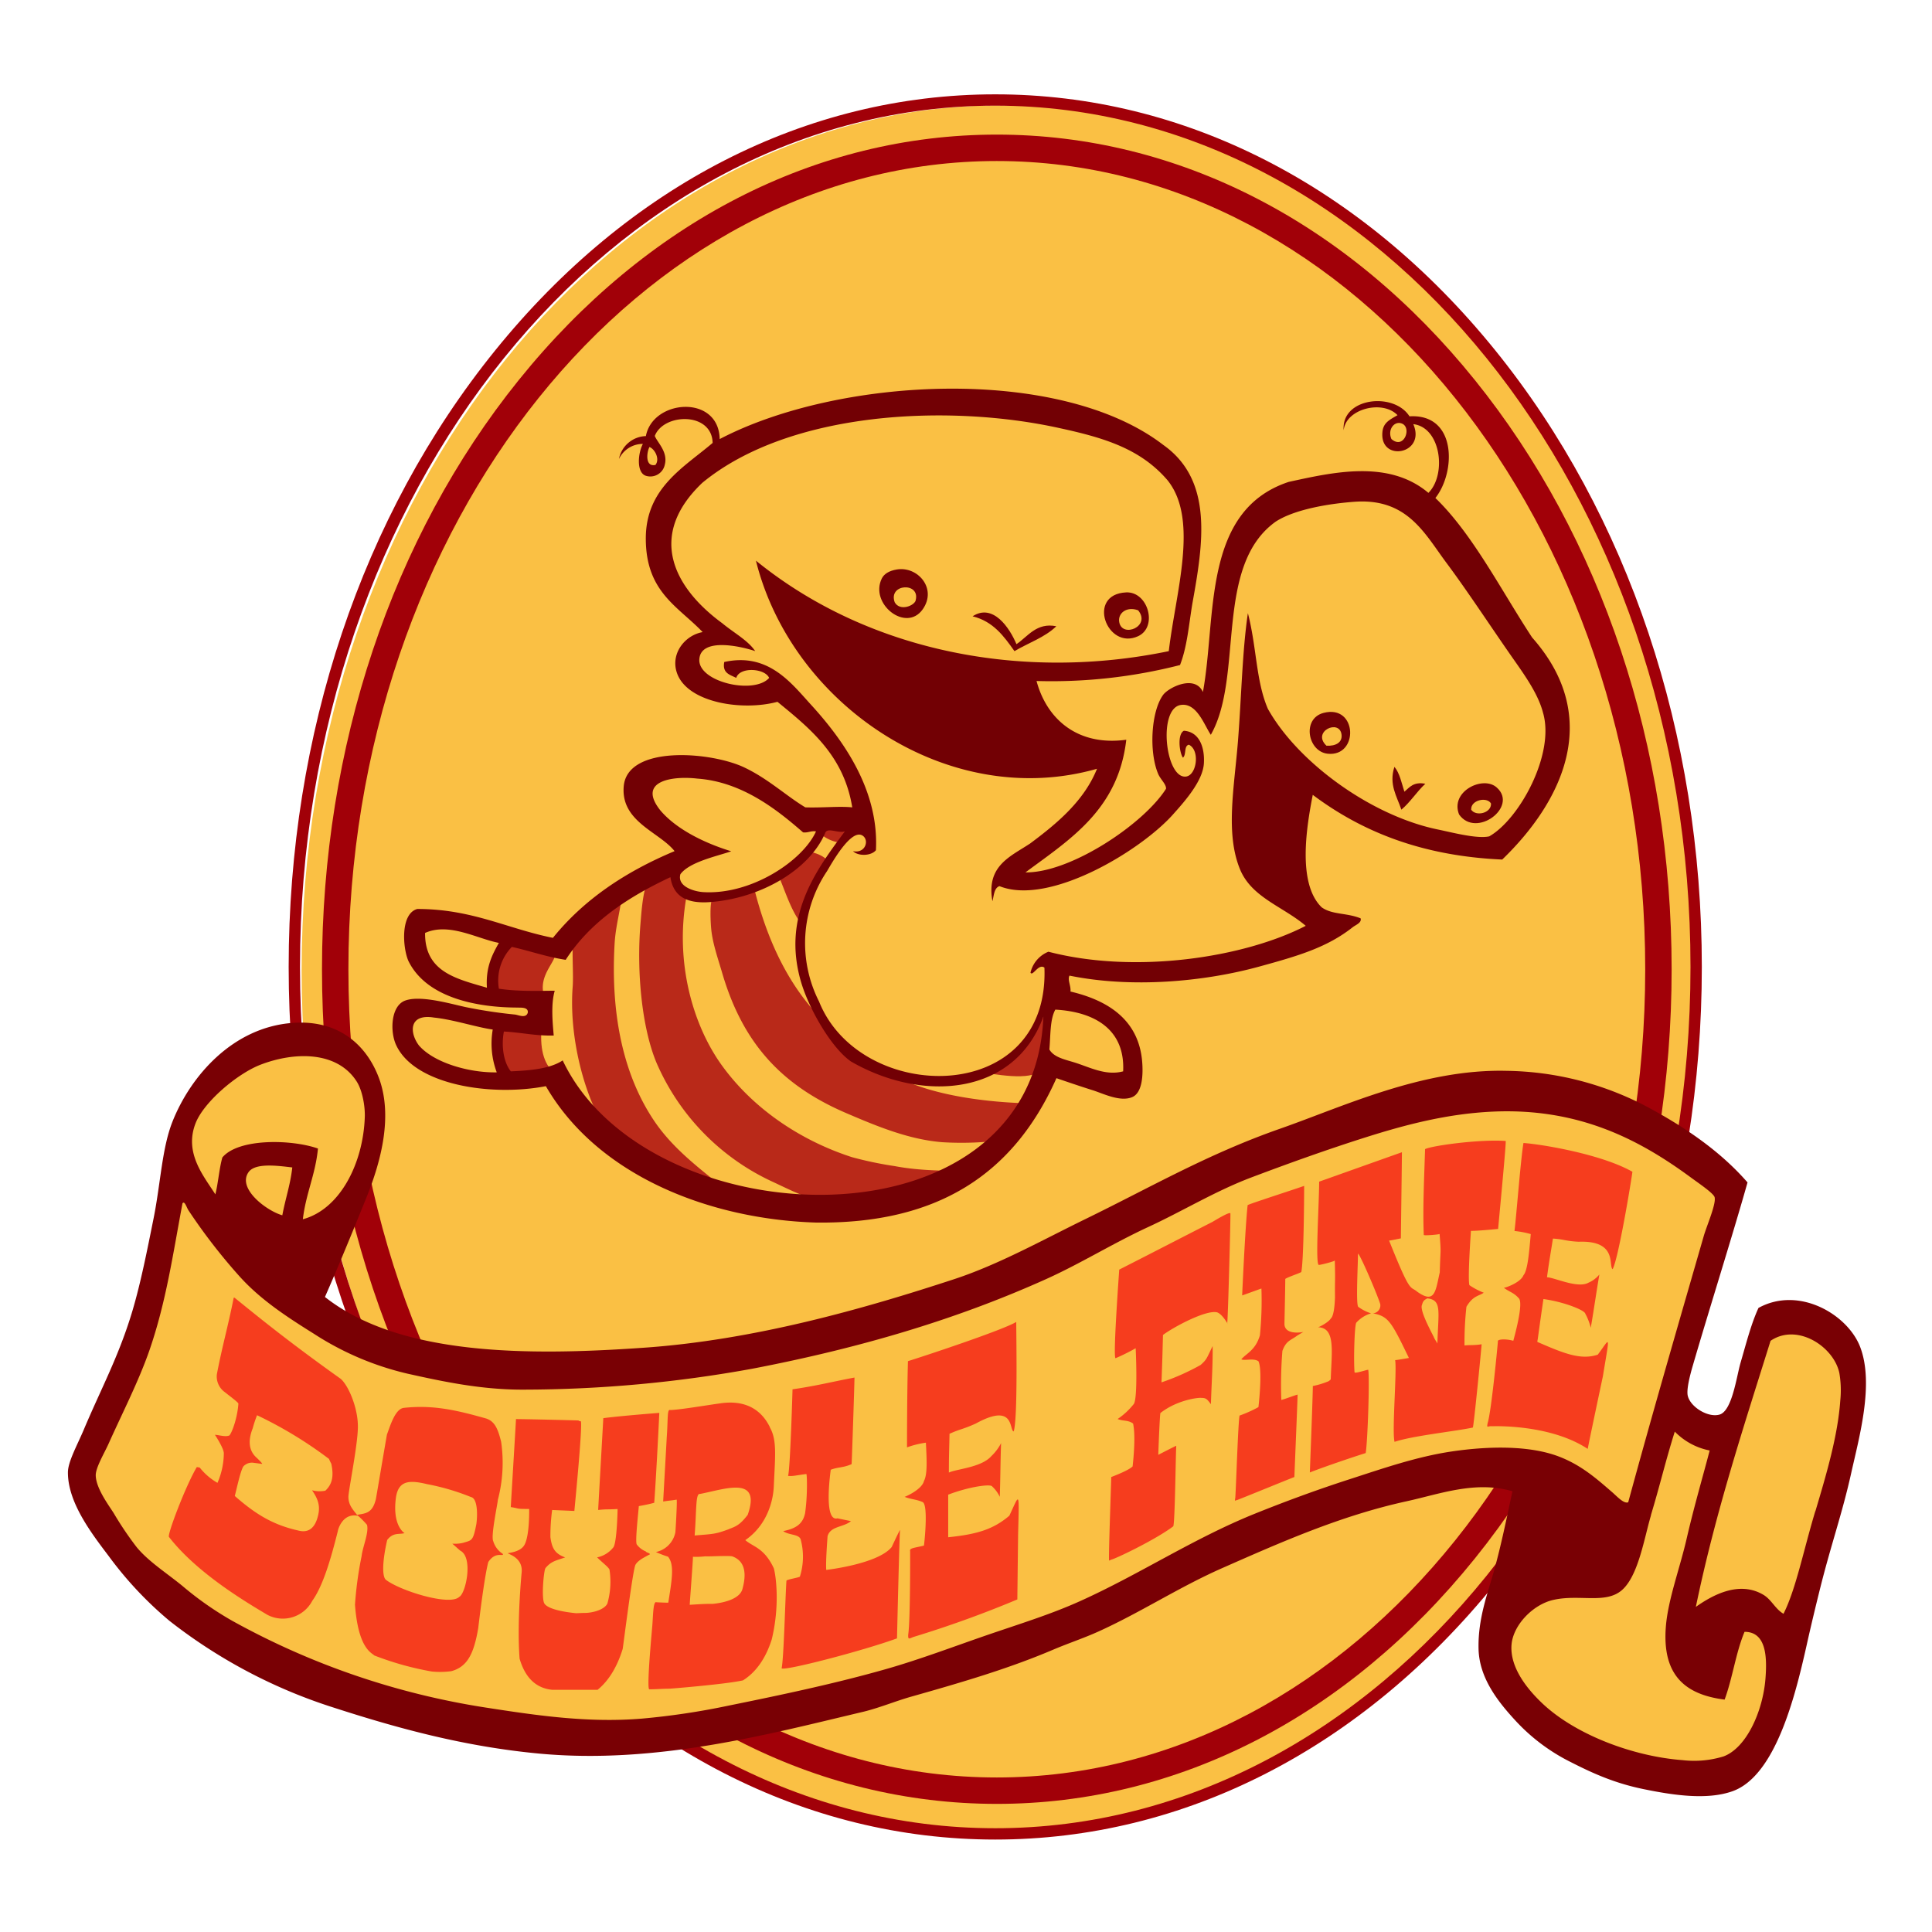 <svg width="1024" height="1024" xmlns="http://www.w3.org/2000/svg"><g fill="none" fill-rule="evenodd"><g fill-rule="nonzero"><path d="M900.34 514.47c0 253.308-165.76 458.63-370.24 458.63S159.86 767.778 159.86 514.47c0-253.307 165.76-458.65 370.24-458.65s370.24 205.343 370.24 458.65" fill="#FAC044"/><g fill="#A10008"><path d="M792.52 185.695C721.78 98.205 627.66 50 527.5 50S333.24 98.205 262.48 185.695 153 389.077 153 512.49s38.88 239.466 109.48 326.795S427.34 975 527.5 975s194.28-48.205 265.02-135.695S902 635.923 902 512.51s-38.88-239.486-109.48-326.815M527.5 968.999C324.32 969 159 764.197 159 512.49S324.32 56 527.5 56 896 260.784 896 512.49 730.7 969 527.5 969Z"/><path d="M781.74 201.476c-67.58-83.909-157.58-130.134-253.4-130.134s-185.82 46.225-253.42 130.134c-67.22 83.45-104.26 194.361-104.26 312.254s37.04 228.785 104.26 312.254c67.6 83.909 157.58 130.114 253.42 130.114s185.82-46.205 253.4-130.114C848.98 742.514 886 631.623 886 513.73s-37.02-228.805-104.26-312.254m-253.4 740.62c-189.5 0-343.68-192.16-343.68-428.366S338.84 85.344 528.34 85.344 872 277.524 872 513.73 717.84 942.096 528.34 942.096"/></g></g><path d="M219.32 499.757c-4.442-29.453 62.036 2.897 72.582.62l38.021-29.034c84.648-37.107-14.908-16.226 17.09-62.844l46.246 4.396c14.828 10.99 32.338 28.275 62.775 19.782l-5.523-21.98c-51.61-66.14-18.37-31.292-81.486-47.277-9.665-15.566-7.264-17.824 8.825-25.297-32.819-40.804-40.023-72.435 11.006-101.15 68.419-25.976 156.628-33.969 222.425 3.298 32.438 22.979 17.15 73.933 12.127 106.664l-78.204 9.89c5.063 33.77 11.687 37.647 44.025 44.52-3.522 22.1-39.062 48.597-56.172 59.947 9.846 7.373 29.377 2.837 39.642-1.1 83.727-58.986 32.679-21.78 46.246-87.4 9.406-5.576 16.79-4.517 23.133 4.935 2.662-18.723 13.308-79.648 19.271-96.753 52.85-41.962 99.416-19.283 128.232 32.57 17.47 28.275 45.246 70.737 27.576 107.064L788.7 451.76c-20.592-5.775-81.626-20.681-96.054-36.647-9.786 30.453-14.428 50.575 8.825 76.411-11.307 13.828-75.002 21.181-91.191 23.979-14.148 3.697-62.596-18.384-49.768 12.828 24.693 6.914 36.8 13.009 39.642 40.684-8.925 13.987-34.6-1.999-45.146-5.495-8.484 41.043-54.55 68.958-93.592 74.752-58.393 4.516-138.078-12.349-167.034-69.317-23.813 5.235-59.133 5.575-78.524-11.99-3.382-20.421-3.422-21.06 17.61-20.88 10.506-2.878 62.715 19.262 52.85-6.595-21.052-1.019-58.934-5.055-66.998-29.733" fill="#FAC044"/><g fill="#B92919"><path d="m437.784 434.416 13.607 3.157-6.523 9.012a20.2 20.2 0 0 1-9.026-3.837zm2.121 23.219a87.5 87.5 0 0 0-15.289 31.851c-5.523-7.233-8.405-17.084-12.207-25.976l16.39-12.13c3.922.7 8.704 2.498 11.106 6.255m-83.227 2.957 7.104 14.987c-6.143 34.848 3.622 67.819 18.51 88.66 16.45 23.02 41.584 40.124 69.24 49.076a196 196 0 0 0 22.732 4.756c12.987 2.457 26.015 2.437 38.021 2.637 0 0-34.519 20.402-73.46 16.365-10.187-1.059-20.732-6.773-30.138-11.09a123.4 123.4 0 0 1-60.774-62.803c-7.704-18.543-10.546-47.957-8.465-73.354.42-4.996 1.12-15.986 3.222-20.821z"/><path d="M329.963 471.343c-.74 10.13-3.642 18.603-4.222 29.033-2.162 37.966 4.882 69.938 21.131 93.916 11.387 16.785 28.136 27.975 41.764 39.584 0 0-41.503-9.171-62.375-28.494-14.008-15.186-25.054-51.953-22.733-82.326.62-7.993-1-23.599 1.02-30.133zm69.759-.52c7.725 30.812 20.692 56.41 41.223 74.413 8.005 16.365 31.198 23.759 31.198 23.759 22.953 13.647 61.354 15.766 76.043 15.825l-13.908 19.083a171 171 0 0 1-34.74 1.499c-17.69-1.399-34.339-8.293-50.728-15.306-34.28-14.647-55.031-36.847-66.037-74.413-2.222-7.593-5.103-15.746-5.804-23.22-.36-3.836-.84-13.227.52-16.145.04.06 22.053-5.495 22.233-5.495m-107.82 29.533c7.884 5.775-4.343 11.99-4.223 23.22a28 28 0 0 0 1.561 8.312l-28.016-1.439c-1.72-21.8 6.884-31.671 6.884-31.671s20.952 1.099 23.794 1.578"/><path d="M554.31 560.303c.98 12.109-15.07 10.85-28.617 8.872 0 0 23.733-17.505 29.296-35.668zm-267.251-15.087c-1.1 11.73 1.86 20.282 7.524 23.779l-29.076 4.216c-1.741-6.754-1.581-29.553-1.581-29.553z"/></g><g fill="#720004"><path d="M625.43 352.49a274.7 274.7 0 0 1-76.044 8.452c5.423 20.242 21.793 34.669 47.567 31.132-4.242 37.027-29.737 52.732-53.45 70.317 24.014.28 62.775-25.717 74.522-44.34.16-2.418-3.002-4.976-4.222-7.993-4.823-11.49-3.783-32.77 2.641-41.703 2.902-3.996 16.85-10.99 21.132-1.578 7.304-39.605-.68-96.094 45.465-111.36 23.414-5.095 52.97-11.99 74.042 5.815 9.686-9.572 6.764-34.689-8.004-36.427 6.883 15.985-17.89 20.381-16.37 4.216.46-5.056 3.863-6.534 8.005-8.972-8.005-8.333-27.456-3.317-28.536 7.993-1.401-17.285 26.555-20.502 34.88-7.374 25.074-1.518 24.693 29.414 13.727 43.281 19.711 19.003 34.96 49.116 51.269 73.934 38.281 43.2 15.008 87.92-15.849 117.694-43.024-1.879-74.762-15.067-100.416-34.29-3.022 15.647-8.545 46.759 4.742 59.627 5.623 3.996 12.968 2.777 20.612 5.815.72 2.378-2.602 3.457-4.223 4.755-13.627 10.71-28.696 15.127-49.647 20.862-29.177 7.993-67.298 11.51-100.417 4.755-1.2 2.099.86 5.456.52 8.433 18.59 4.376 36.26 14.127 38.022 37.486.54 6.974 0 16.206-5.283 18.463-6.504 2.758-15.569-1.998-21.152-3.696-7.184-2.278-12.967-4.256-19.03-6.334-22.974 51.653-63.877 77.29-127.372 76.53-55.632-1.678-115.485-24.317-143.24-72.294-28.877 5.595-69.38-.54-79.285-21.64-3.382-7.015-3.022-20.862 4.702-23.72 8.625-3.157 25.775 2.258 33.299 3.697 8.21 1.646 16.5 2.88 24.834 3.697 1.78.16 6.003 2.298 6.884-1.06.32-3.096-4.143-2.497-5.303-2.637-21.232 0-48.447-4.995-58.033-24.797-3.062-7.194-4.182-25.038 4.763-27.456 29.096 0 47.667 10.45 71.88 15.306 16.43-20.361 38.502-35.088 64.476-45.958-8.004-10.151-28.536-15.506-26.955-34.31 1.861-22.1 46.446-18.443 64.036-9.99 12.607 5.994 22.293 15.166 32.238 21.1 9.186.28 18.01-.719 24.854 0-4.442-27.415-22.112-41.602-39.642-55.949-18.51 4.976-46.606.56-52.87-14.247-4.482-10.63 3.522-21.021 13.228-22.7-13.047-13.667-30.137-21.18-30.137-49.615 0-26.816 20.191-37.666 35.42-50.654-.38-16.566-26.015-15.846-30.657-3.697 1.34 3.477 7.124 8.492 5.283 15.306a7.8 7.8 0 0 1-3.716 5.117 7.83 7.83 0 0 1-6.29.698c-5.163-1.699-4.182-12.11-1.581-16.905a14.01 14.01 0 0 0-12.687 7.993c1.334-6.875 7.258-11.912 14.268-12.13 3.642-19.582 38.622-22.24 39.122 1.58 63.115-33.03 180.101-39.245 235.212 3.177 26.475 18.803 21.052 52.153 15.329 83.924-1.881 11.23-2.742 22.9-6.564 32.67Zm-6.344-97.633c-14.429-17.044-33.92-22.839-57.613-27.974-58.413-12.909-142.9-9.132-189.226 29.014-29.457 27.974-15.169 55.59 10.566 74.433 6.263 5.195 13.527 8.991 17.45 14.766-8.185-2.737-28.697-7.173-29.597 4.216-.98 12.13 28.996 19.043 37 9.991-2.3-5.175-15.648-5.994-17.45 0-3.221-1.698-7.483-2.377-6.343-8.432 23.353-5.155 35.44 11.13 46.026 22.7 17.09 18.723 36.02 45.239 34.36 77.05-2.462 3.038-9.266 3.317-12.167.52 6.863 1.399 8.865-6.315 4.762-8.433-6.003-3.057-15.809 14.467-18.49 18.983a68.41 68.41 0 0 0-4.242 69.158c21.892 54.69 122.248 55.95 119.447-17.984-3.142-2.378-6.184 4.836-7.384 2.658a15.77 15.77 0 0 1 9.505-11.09c46.026 11.989 103.718 3.137 136.377-13.728-12.007-10.25-28.757-14.986-34.88-30.073-7.744-18.983-3.042-42.961-1.06-67.559 1.88-23.699 2.3-48.117 5.282-68.079 4.703 18.204 4.223 35.828 10.566 50.655 15.81 28.314 54.47 56.549 89.85 63.942 7.645 1.559 20.973 5.156 27.496 3.697 15.89-8.972 34.9-43.521 28.536-65.441-2.441-9.592-9.225-19.283-15.328-27.975-11.567-16.465-24.654-36.527-36.02-51.733-11.607-15.626-20.732-34.21-48.628-32.192-14.388 1.06-32.018 4.197-41.763 10.551-32.819 23.499-16.71 81.926-34.36 112.958-3.442-5.055-7.404-17.064-15.849-15.825-12.347 1.778-8.224 39.184 2.642 37.965 5.743-.62 7.624-13.987 1.58-16.884-2.76.58-1.24 5.435-3.161 6.853-1.901-2.697-3.042-12.468.52-14.247 8.585.6 11.106 9.432 10.586 17.425-.6 9.051-9.725 19.522-15.869 26.376-16.63 19.163-65.817 49.275-92.492 38.545-2.841 1.04-2.881 4.856-3.702 7.993-3.402-18.843 9.586-23.679 20.011-30.613 14.308-10.65 28.556-22.54 35.42-39.584-78.544 22.4-161.71-33.69-180.781-110.3 59.793 48.556 141.78 63.942 218.823 47.956 3.582-30.892 15.989-69.297-.4-90.239zm123.149-30.612c-3.602-.68-6.804 3.657-4.763 8.432 6.944 6.135 11.366-7.173 4.763-8.412zm-394.842 22.18c2.481-3.097-.28-8.412-3.162-9.491-1.5 2.697-2.421 10.73 3.162 9.491m78.244 194.745c-13.088-11.37-31.898-26.776-56.032-28.495-13.067-1.518-32.218 1.08-19.57 16.885 8.484 9.991 23.372 17.305 37.54 21.64-7.564 2.598-22.152 5.636-26.955 12.15-1.82 6.594 7.444 9.212 12.147 9.491 25.514 1.539 52.73-16.645 59.734-32.19-2.862-.4-4.103.838-6.864.519m11.626.54c-8.304 19.262-33.899 34.368-60.794 36.407-12.487.959-19.57-2.958-21.132-13.189-22.552 10.57-42.524 23.68-55.511 43.801-10.226-1.559-18.89-4.716-28.536-6.854a25.6 25.6 0 0 0-6.864 22.16c9.686 1.459 19.311 1.16 29.597 1.06-2.121 7.293-1.08 17.284-.54 23.758-9.746.24-17.35-1.659-26.415-2.118-1.521 8.092 0 16.525 3.682 21.1 10.646-.459 20.811-1.398 27.495-5.794 45.045 94.935 249.96 102.508 254.763-23.22-15.168 41.823-63.816 45.84-102.057 23.74-10.726-7.594-22.393-28.415-26.415-42.222-10.246-35.069 8.305-59.487 23.253-79.689-3.842 1.18-9.345-2.478-10.526 1.06m-211.959 52.772c-.22 20.801 16.85 24.338 32.779 29.034-.7-10.73 2.701-17.345 6.343-23.759-11.666-2.238-26.375-10.97-39.122-5.275m334.048 40.643c-2.902 5.176-2.481 13.708-3.162 21.101 2.301 4.117 8.005 5.275 13.208 6.874 8.244 2.558 16.689 7.214 25.894 4.736 1.08-21.84-14.588-31.512-35.94-32.71Zm-329.285 4.216c-13.568-2.218-13.027 8.173-8.005 14.787 8.005 9.232 26.715 14.527 41.224 14.247a43.64 43.64 0 0 1-2.122-22.7c-8.324-1.118-21.152-5.354-31.097-6.334"/><path d="M475.305 301.835c11.126-1.858 21.512 10.131 13.747 21.121-8.845 12.509-28.316-2.917-21.672-16.365 1.18-2.378 3.782-4.056 7.925-4.756M485.31 318.2c2.602-9.79-14.728-8.932-11.086 1.06 2.822 4.875 10.366 1.798 11.126-1.06zm111.563-4.216c11.647-.56 16.93 18.324 6.344 23.22-16.57 7.652-27.576-22.22-6.344-23.22m-3.642 15.826c1.58 8.452 16.97 2.218 10.006-6.334-6.284-2.318-10.927 1.758-10.006 6.334m-54.491 11.61c6.004-3.997 10.626-11.61 21.132-9.492-6.003 5.855-14.788 8.812-22.192 13.188-5.643-7.993-11.307-15.786-22.193-18.463 10.906-7.114 19.711 6.314 23.253 14.767m162.792 36.427c18.01-4.676 18.77 23.459 2.121 21.64-10.566-1.159-13.728-18.643-2.121-21.64m9.525 11.61c-.96-8.653-16.009-1.78-8.004 5.794 5.063.26 8.424-1.798 8.004-5.795Zm28.016 16.984c2.802 3.337 3.782 8.532 5.283 13.188 2.761-2.338 4.803-5.395 11.086-4.216-4.562 4.236-7.904 9.711-12.687 13.728-2.341-7.014-6.744-13.348-3.682-22.7m34.259 25.237c-4.883-12.289 12.827-20.84 20.011-14.247 11.487 10.25-11.026 27.076-20.01 14.247Zm6.344-2.637c2.521 3.996 10.906 1.898 10.586-3.177-2.202-3.717-10.726-1.839-10.506 3.177z"/></g><path d="M929.449 936.444c-127.724 11.527-162.336-42.583-107.337-153.504-156.054-26.615-299.824 160.588-531.364 135.754C189.153 907.788 96.481 887.637 42.383 783.82c15.485-42.884 47.236-103.037 48.776-150.823 1.781-118.886 183.624-116.224 67.424 62.034 323.791 153.485 558.852-249.338 758.461-66.557-8.203 34.26-24.168 81.585-28.39 116.244 34.592 42.584 38.254-24.793 47.017-42.603 96.693-33.639 13.304 166.892-6.222 234.33Z" fill="#FAC044"/><path d="M172.227 687.427c39.534 31.177 107.457 31.177 168.439 26.935 58.84-4.003 117.2-20.652 165.257-36.44 23.528-7.745 46.996-20.872 69.183-31.698 34.912-17.01 65.003-34.58 103.476-48.026 33.792-11.847 75.526-31.698 119.861-30.637a163.9 163.9 0 0 1 74.446 19.01c20.007 10.686 38.954 23.593 53.338 40.142-8.122 28.736-20.006 66.197-29.03 97.174-1.48 5.063-3.4 12.527-2.66 15.849 1.36 6.003 10.803 11.826 16.905 10.005 6.643-2 8.923-20.01 11.084-27.455 3.141-10.746 5.582-20.531 9.503-29.056 21.368-11.787 47.177 3.342 53.86 20.591 7.602 19.671-.601 48.347-4.743 67.077-4.701 21.172-10.543 37.401-16.385 60.734-2.461 9.885-5.022 20.511-7.383 31.157-6.002 26.675-16.425 68.478-39.073 76.582-13.725 4.903-32.011 2.002-46.996-1.06-14.986-3.062-26.29-8.005-38.534-14.248a101 101 0 0 1-30.11-22.713c-8.963-9.785-18.687-22.212-19.007-37.5-.34-16.21 4.902-29.356 8.463-42.244s6.242-26.014 9.504-41.202c-19.587-5.764-38.554 1.48-56.02 5.283-35.212 7.684-67.303 22.012-97.674 35.38-23.047 10.145-43.434 23.612-66.022 33.798-7.723 3.482-15.786 6.123-23.768 9.525-23.529 10.006-47.917 17.15-74.966 24.814-8.523 2.401-16.686 5.863-25.35 8.004-50.757 12.007-110.317 28.136-172.659 22.172-39.053-3.722-74.025-13.227-108.237-24.293a277 277 0 0 1-87.13-46.025 195.3 195.3 0 0 1-32.191-34.32C48.625 812.857 35.94 796.448 36 780.379c0-5.623 4.962-14.468 8.443-22.712 9.163-21.752 18.767-39.262 25.89-63.375 4.4-14.949 7.722-31.898 11.083-48.587 3.721-18.55 4.402-37.08 10.004-51.229 9.683-24.373 32.01-49.847 63.361-52.288 25.29-2.002 39.754 12.386 46.016 29.056 7.483 20.01 1.26 43.884-6.322 62.834-8.063 20.011-15.705 38.502-22.248 53.35Zm21.128-95.593c.16-5.703-1.32-13.868-4.222-18.49-10.323-16.35-33.051-16.009-51.217-8.965-12.265 4.802-30.01 19.77-34.332 31.157-6.002 15.689 4.421 27.835 10.563 37.5 1.54-6.203 2.001-13.467 3.702-19.55 8.463-10.206 36.512-9.705 50.677-4.743-1.32 13.808-6.422 23.854-8.003 37.481 19.767-5.303 32.071-29.796 32.832-54.39m709.644 63.375c1.601-5.543 6.623-16.93 5.802-20.591-.46-2.102-8.422-7.444-12.664-10.566-26.75-19.671-58.96-37-105.076-34.86-24.008 1.121-46.016 6.884-67.583 13.728-20.548 6.524-40.975 13.868-60.201 21.132-19.227 7.264-36.693 18.01-54.92 26.394-18.626 8.645-35.771 19.331-53.838 27.476-48.356 21.772-99.614 36.74-155.773 47.526a681 681 0 0 1-120.922 11.086c-22.428.14-42.955-4.262-61.761-8.445a156.2 156.2 0 0 1-49.638-21.131c-14.685-9.185-28.45-18.17-39.613-30.617a304 304 0 0 1-26.93-34.86c-1.04-1.6-2-5.202-3.16-3.702-5.202 27.756-8.684 52.19-17.427 77.643-5.682 16.45-14.405 33.399-21.687 49.648-2.26 5.062-6.923 12.767-6.863 16.889.1 6.904 7.003 16.009 9.504 20.011a178 178 0 0 0 12.144 18.01c6.282 7.644 15.585 13.487 24.288 20.591a173.5 173.5 0 0 0 26.41 18.49 404.6 404.6 0 0 0 134.646 46.026c26.71 4.142 54.019 8.164 82.368 5.823a390 390 0 0 0 46.016-6.884c28.33-5.743 57.24-11.866 84.03-19.53 17.425-5.003 35.131-11.687 51.737-17.43 18.146-6.263 34.612-11.226 50.697-18.49 31.291-14.108 59.481-32.858 91.872-46.026 16.226-6.543 33.152-12.807 50.678-18.47s35.612-12.006 54.398-14.788c20.287-2.982 41.335-3.082 56.5 2.621 12.004 4.543 20.147 11.787 28.51 19.03 2.52 2.182 6.162 6.264 8.443 5.284 12.904-47.406 26.389-93.772 40.013-141.018M131.633 621.41c-5.902 8.805 10.004 20.512 18.007 22.713 1.58-8.625 4.261-16.169 5.281-25.354-7.762-.9-19.806-2.622-23.288 2.641M962.2 800.97c5.902-19.811 11.844-39.863 13.184-58.613a53.5 53.5 0 0 0-.52-14.788c-3.08-14.008-22.407-26.475-36.432-16.91-14.345 45.866-29.27 91.13-39.594 141.018 9.023-6.383 23.108-14.007 35.892-6.343 4.262 2.601 6.223 7.504 10.564 10.005 6.622-13.147 10.624-33.758 16.846-54.37zm-87.13 2.12c-3.581 12.007-6.642 31.918-15.305 39.603-8.663 7.684-22.568 2.14-36.433 5.282-10.864 2.442-21.347 13.348-22.188 23.754-.98 12.286 8.683 23.753 15.846 30.636 17.326 16.71 48.076 28.556 74.906 30.557 7.283.84 14.661.16 21.667-2 12.184-4.583 20.807-24.014 22.168-41.184.9-11.386.5-24.853-11.084-24.833-4.602 10.906-6.362 24.613-10.564 35.92-21.507-2.702-33.091-13.468-31.15-38.562 1.12-14.468 7.462-31.097 11.083-46.986 4.002-17.29 8.783-33.538 12.145-46.485a35.35 35.35 0 0 1-18.487-10.006c-4.922 15.589-7.783 28.196-12.664 44.305z" fill="#790004"/><path d="M661.276 638.76c-1.24 10.726-2.9 47.166-2.9 47.846 2-.68 10.003-3.642 10.203-3.642a184 184 0 0 1-.8 24.794c-2.381 8.004-7.263 9.585-9.864 12.727 2 .84 6.362-.8 9.083 1 2 4.123.56 19.511 0 24.314a68 68 0 0 1-10.003 4.482c-.78 3.602-1.801 36.88-2.261 43.485-.36 2.3-.2 1.52.76 1.34.4 0 30.27-12.247 30.55-12.247 0-.5 1.801-43.524 1.701-43.684-1.48.32-6.582 2.342-8.623 2.822a221 221 0 0 1 .58-26.014c2.001-5.403 4.182-5.403 7.743-8.005.18-.16 3.341-2.001 3.341-2.001s-9.723 2.001-10.003-4.122c0-.68.44-19.711.44-24.014 1.82-1.16 7.162-2.821 8.503-3.642 1.26-6.303 1.5-37.7 1.5-45.665-3.26 1.241-29.95 9.826-29.95 10.226m-9.143 4.522c.34-1.76-9.483 4.383-9.583 4.383-16.446 8.384-32.832 16.87-49.337 25.254 0 .56-3.562 48.407-1.861 46.926a105 105 0 0 0 10.564-5.243c-.12-3.402 1.5 27.815-1.2 29.816a38 38 0 0 1-8.344 7.684c2.721 1.181 5.562.46 8.183 2.402 1.36 6.163.34 17.41-.24 22.732-2.16 2.001-7.883 4.283-11.344 5.623 0 2.942-1.48 42.124-1.14 44.285.1 0 1.26-.54 1.26-.54 1.8-.26 23.128-10.366 32.771-17.63.9-2.141 1.24-36.72 1.581-42.664-.3 0-9.523 4.783-9.523 4.783.24-7.624.88-22.172 1.14-22.172 8.583-6.744 19.727-8.245 21.648-8.005 2.58 0 3.06.66 5.101 3.342.34-11.266 1.04-20.211.92-30.817-3.28 6.664-2.96 6.944-6.362 10.006a121.3 121.3 0 0 1-20.747 9.225c.46-12.707.46-12.707.78-25.114 5.462-4.122 22.748-13.387 28.61-12.007 3.182.92 6.723 8.005 5.442 5.783.44-2.761 1.881-58.152 1.68-58.152v.1Zm47.056-16.889c-.1 13.367-2.16 44.845-.1 44.024.36.14 8.383-1.84 8.383-2.36.34 13.406 0 7.283.1 19.53-.32 10.005-2 11.046-2.22 11.226-.941 1.861-6.163 4.663-6.843 4.663 9.523.14 7.262 12.907 6.822 27.595a5.1 5.1 0 0 1-1.14 1 43 43 0 0 1-8.363 2.542c0 5.463-1.58 45.305-1.58 45.825 9.123-3.642 29.29-10.266 29.59-10.266 1.06-6.103 2.16-39.521 1.36-44.164-.96 0-6.982 2.141-7.262 1.34-.56-6.783 0-24.993.92-26.294a17.15 17.15 0 0 1 7.823-4.962 23.1 23.1 0 0 1-6.823-3.482c-1.24-1.681-.1-22.553-.1-28.136.98 0 10.204 21.532 11.784 26.655a4.183 4.183 0 0 1-3.841 4.963c8.163 1.62 9.623 4.142 19.047 23.653 0 0-6.303 1.14-7.283 1.14.98 6.004-1.78 37.741-.32 43.324 9.763-3.282 32.311-5.583 41.494-7.584.48-.52 4.762-44.144 4.642-44.144-3.721.64-6.562.32-9.063.64a175 175 0 0 1 1.02-20.511c3.561-6.004 6.582-5.603 9.183-7.444a37.6 37.6 0 0 1-7.602-4.003c-1-3.662.8-28.295.8-28.776 4.521 0 14.105-1.02 14.425-1.02 0-.64 4.441-46.466 4.001-46.626-13.825-1-39.273 2.502-42.734 4.323-.5 16.649-1.26 31.257-.68 45.465 0 .5 8.002-.18 8.382-.5.88 11.226.44 6.783.1 20.33-2.26 9.886-2.48 17.03-12.004 10.246-3.861-3.302-3.301 1.841-14.865-27.095.96 0 6.002-1.14 6.242-1.14 0-.68.56-41.383.56-45.666-.14.04-43.855 15.589-43.855 15.589zm62.662 85.727c-.7-1.48-1.26-1.82-2-3.642-2.682-5.283-7.524-14.528-6.103-17.029.68-2.982 2.6-2.802 2.6-3.302 8.024.84 5.983 6.644 5.503 23.973m-488.369 40.023c0 .98-2.3 38.7-2.76 46.645 5.081.8 2.44 1 9.743 1 0 0 .34 13.888-2.481 19.011-1.82 3.302-6.442 4.003-8.863 4.443.38.52 8.003 2.341 7.382 10.005 0 .12-2.62 26.615-1.1 45.906 2.981 10.185 8.763 15.648 17.326 16.489h24.008c5.862-4.803 10.304-12.007 13.285-21.612.18-.5 5.502-43.304 6.862-44.785 1.42-2.401 5.002-4.002 7.603-5.443 0-.66-2.16-1-2.16-1.5a11.1 11.1 0 0 1-4.883-3.783c-.78-2 .76-15.568 1.14-20.191 0-.16 3.302-.5 8.164-1.821.8-10.266 2.22-37.06 2.7-47.646-.3 0-21.307 1.66-29.69 2.801 0 .54-2.72 48.147-2.72 48.647 5.101-.5 4-.16 10.303-.5 0 0-.3 17.05-2.14 20.171a14.7 14.7 0 0 1-8.724 5.463c2.921 2.882 6.002 5.143 6.562 6.464a42 42 0 0 1-1.12 18.01c-1.7 3.501-8.543 5.122-12.584 4.962l-4.002.16c-8.002-.8-15.085-2.461-16.785-5.122-1.701-2.662-.34-17.67.58-18.81 2.94-3.483 4.981-3.823 10.423-5.644-5.442-2.001-7.022-4.823-7.822-10.746-.029-4.811.279-9.62.92-14.388l11.784.5c0-.5 4.201-42.483 3.501-47.286 0-.5-1.24-.2-1.24-.66-.26-.06-28.47-.74-33.272-.74zm-15.405-.18c-16.266-4.623-28.53-7.425-44.015-5.764-4.642.48-7.263 9.606-8.983 14.168-2.141 12.267-5.782 34.019-5.882 34.299-1.82 7.384-5.322 7.444-10.004 8.245a44.3 44.3 0 0 1 5.322 5.282c1.12 4.003-2.38 12.007-2.84 16.51a193 193 0 0 0-3.522 25.834c1.72 23.493 8.963 25.494 10.243 26.895a160.3 160.3 0 0 0 30.47 8.504c3.438.339 6.902.278 10.325-.18 8.622-2.301 12.004-9.445 14.284-22.812 0 0 3.081-26.635 5.342-35.06 4.002-6.003 8.283-2.481 7.703-4.282a12 12 0 0 1-5.102-6.784c-1.36-2.801 2.441-20.17 2.441-21.812a77.3 77.3 0 0 0 1.76-30.797c-1.72-7.044-3.46-10.726-7.602-12.247zm-8.403 41.522c3.181.68 3.601 8.145 2.821 14.228-1.78 9.245-2.36 8.585-7.002 10.006a18.7 18.7 0 0 1-5.762.46c2.12 1.841 4.001 3.542 4.161 3.662 7.143 3.502 2.941 22.833-.44 24.494-4.982 5.122-31.811-3.362-39.033-9.106-2.001-2-1.681-10.225.8-21.011 3.18-4.122 6.122-2.802 9.203-3.622 0 0-6.702-3.822-4.522-19.17 1.44-8.966 7.443-8.966 16.546-6.784a122 122 0 0 1 23.228 6.843m-60.02-38.781c-.34-9.165-4.942-20.271-9.064-23.893-28.11-20.011-44.015-33.099-56.28-43.004-.28 0-.48 0-.48.18-2.8 14.328-6.301 26.595-8.902 40.522a10.23 10.23 0 0 0 4.321 9.426c2.481 2 6.983 5.303 7.103 6.003-.42 6.604-2.921 14.528-4.742 16.87-2.16.98-5.782-.32-7.703-.32.38.5 4.822 7.383 4.722 9.845a40 40 0 0 1-3.361 15.608 32.5 32.5 0 0 1-9.423-8.124c-.28 0-1.481-.32-1.581-.16-5.862 9.905-15.425 35.079-14.745 36.9 14.965 19.33 41.154 34.74 52.218 41.343 8.614 4.503 19.247 1.182 23.768-7.424 5.782-8.005 10.004-22.753 13.585-37.1 0-.481 2.4-9.526 10.463-8.005-2.16-2.982-4.781-5.283-4.881-9.746-.3-2.28 5.582-30.396 4.981-38.921Zm-15.306 18.47q.537 1.35 1.24 2.622c1.461 6.763.42 10.966-3.14 14.287-2.338.494-4.76.419-7.063-.22 3.181 4.643 4.442 8.285 3.201 13.368-1.54 6.583-5.002 9.405-10.403 8.004-13.365-2.981-22.628-8.565-33.732-18.33 1.36-5.463 3.061-13.367 4.541-15.689a6.16 6.16 0 0 1 5.782-1.84c.38 0 3.902.52 4.202.52 0-.52-3.101-3.402-3.301-3.582-3.761-3.602-4.322-8.725-1.72-15.309a65 65 0 0 1 2.28-6.904 218.6 218.6 0 0 1 38.033 23.073zm233.72-16.73c-5.101-10.405-14.364-14.547-26.788-12.566-5.082.66-21.648 3.462-26.17 3.462-1.58-.5-1.02 5.303-1.74 14.708 0 .46-1.56 27.815-1.88 33.779 4.3-.66 4.3-.5 7.142-1 .38.3-.58 17.028-.7 17.469a13.35 13.35 0 0 1-10.304 10.325 62 62 0 0 0 6.462 2.462c3.501 4.302 2 12.407.12 24.333 0 .14-6.242-.18-6.242-.18-1.7-.82-1.76 5.783-2.16 11.406 0 .981-3.402 35.54-1.581 34.72 3.541 0 7.182-.32 10.663-.32.38 0 29.49-2.322 38.894-4.403 6.842-4.282 12.004-11.526 15.225-21.612 4.382-17.83 2.3-33.639 1.14-37.78-5.101-10.907-10.923-11.307-15.125-14.95 14.845-10.245 14.985-27.594 15.085-28.015.72-16.629 1.821-25.033-2.12-31.837h.08Zm-34.011 68.439c.38.2 11.704-.46 14.005 0 3.661 1.32 8.923 4.862 5.422 17.41-1.26 4.502-7.823 6.983-15.646 7.784-3.64 0-4.201 0-12.264.5.12-2.802 1.7-22.813 1.7-25.454 2.231.094 4.466.007 6.683-.26zm12.264-14.388c-7.262 2.681-8.183 2.521-18.146 3.342 1.06-13.688.44-22.493 2.821-22.013 13.064-2.48 32.671-10.005 25.309 11.067-4.302 5.623-6.463 6.183-10.084 7.604zm94.913-89.03c-.5 16.17-.5 45.146-.5 45.666a49.4 49.4 0 0 1 10.003-2.482c.5 9.426.84 16.85-1.02 20.312-1.04 4.502-9.863 8.384-10.264 8.384 3.121 1.321 6.243 1.281 9.584 2.802 2.72 1.24 1.36 17.59.68 23.053-4.942 1.24-7.843 1.24-7.323 2.961 0 .34.14 36.76-1.02 44.185-.18 3.121.68 2 2.901 1.24a579 579 0 0 0 54.939-19.85c0-.661.4-34.6.4-34.6.62-24.013.86-21.392-4.641-9.785-8.683 7.424-17.527 9.885-32.412 11.426v-22.572c11.064-4.243 22.668-5.844 23.348-4.323a18 18 0 0 1 4.002 5.463c.34-10.766.34-19.03.68-28.455a25.4 25.4 0 0 1-5.202 6.923c-5.282 6.004-18.426 6.744-22.468 8.685 0-9.145.18-11.646.34-20.571 6.123-2.722 6.983-2.261 14.005-5.463 20.748-11.386 17.526 3.722 20.007 4.222 2.201-6.443 1.36-50.468 1.36-58.032-7.322 4.443-50.197 18.57-57.499 20.812h.1Zm326.233-115.663c-1.501 8.845-3.762 38.921-4.762 46.645 2.917.289 5.803.838 8.623 1.641-.84 9.706-1.64 19.291-3.861 21.812-1.541 4.003-10.004 6.844-10.424 6.644 3.621 2.622 5.042 2.361 8.003 5.603 2.32 2.622-1.58 17.37-2.961 22.493-4.722-1.281-8.623-.66-8.163.32 0 .36-3.341 36.48-5.442 43.324-.62 3.041.12 1.38 2.26 1.66.3 0 30.631-1.32 50.798 12.007 0-.66 8.003-38.401 8.003-38.401 3.901-23.733 4.001-20.351-2.7-11.546-9.064 3.001-18.007-.68-32.012-6.764 0-.64.18-1.18.24-1.661.9-6.644 2-14.408 2.981-21.052 10.824 1.461 21.768 5.864 22.168 7.705a31 31 0 0 1 2.92 7.524c1.821-10.626 2.962-18.93 4.562-28.236a15.15 15.15 0 0 1-5.762 4.323c-5.702 3.241-18.006-2.742-22.007-2.862 1.26-9.225 1.76-11.626 3.16-20.511 6.003.38 6.743 1.34 13.626 1.68 20.767-.8 15.685 12.768 18.006 14.549 2.96-5.303 9.443-44.025 10.503-51.629-16.345-9.325-48.096-14.608-57.86-15.268zM452.884 730.13c-12.004 2.262-20.947 4.563-32.831 6.224 0 .48-1.22 42.243-2.36 45.905 2.72.24 4-.28 9.682-1 .38 0 .7 11.666-.68 20.851-1.18 5.463-4.581 8.005-11.564 9.405 2.901 2.222 8.003 1.501 9.183 4.203a35 35 0 0 1-.34 19.87c0 .5-7.142 1.561-7.142 2.242-.58 7.724-1.4 41.603-2.561 46.365.58 1.821 43.075-9.205 61.161-15.828 0 0 1.32-57.372 1.62-57.372 0-.64-4.34 8.785-4.421 8.945-7.323 9.065-34.712 12.147-34.712 12.147-.34-4.663.7-17.35.7-17.85 1.52-5.463 8.503-4.683 12.405-8.005l-7.143-1.48c-7.663 2-3.581-25.274-3.581-25.755 4.001-1.52 6.642-1 11.064-2.981.1.04 1.62-45.686 1.52-45.886" fill="#F63D1E" fill-rule="nonzero"/></g></svg>